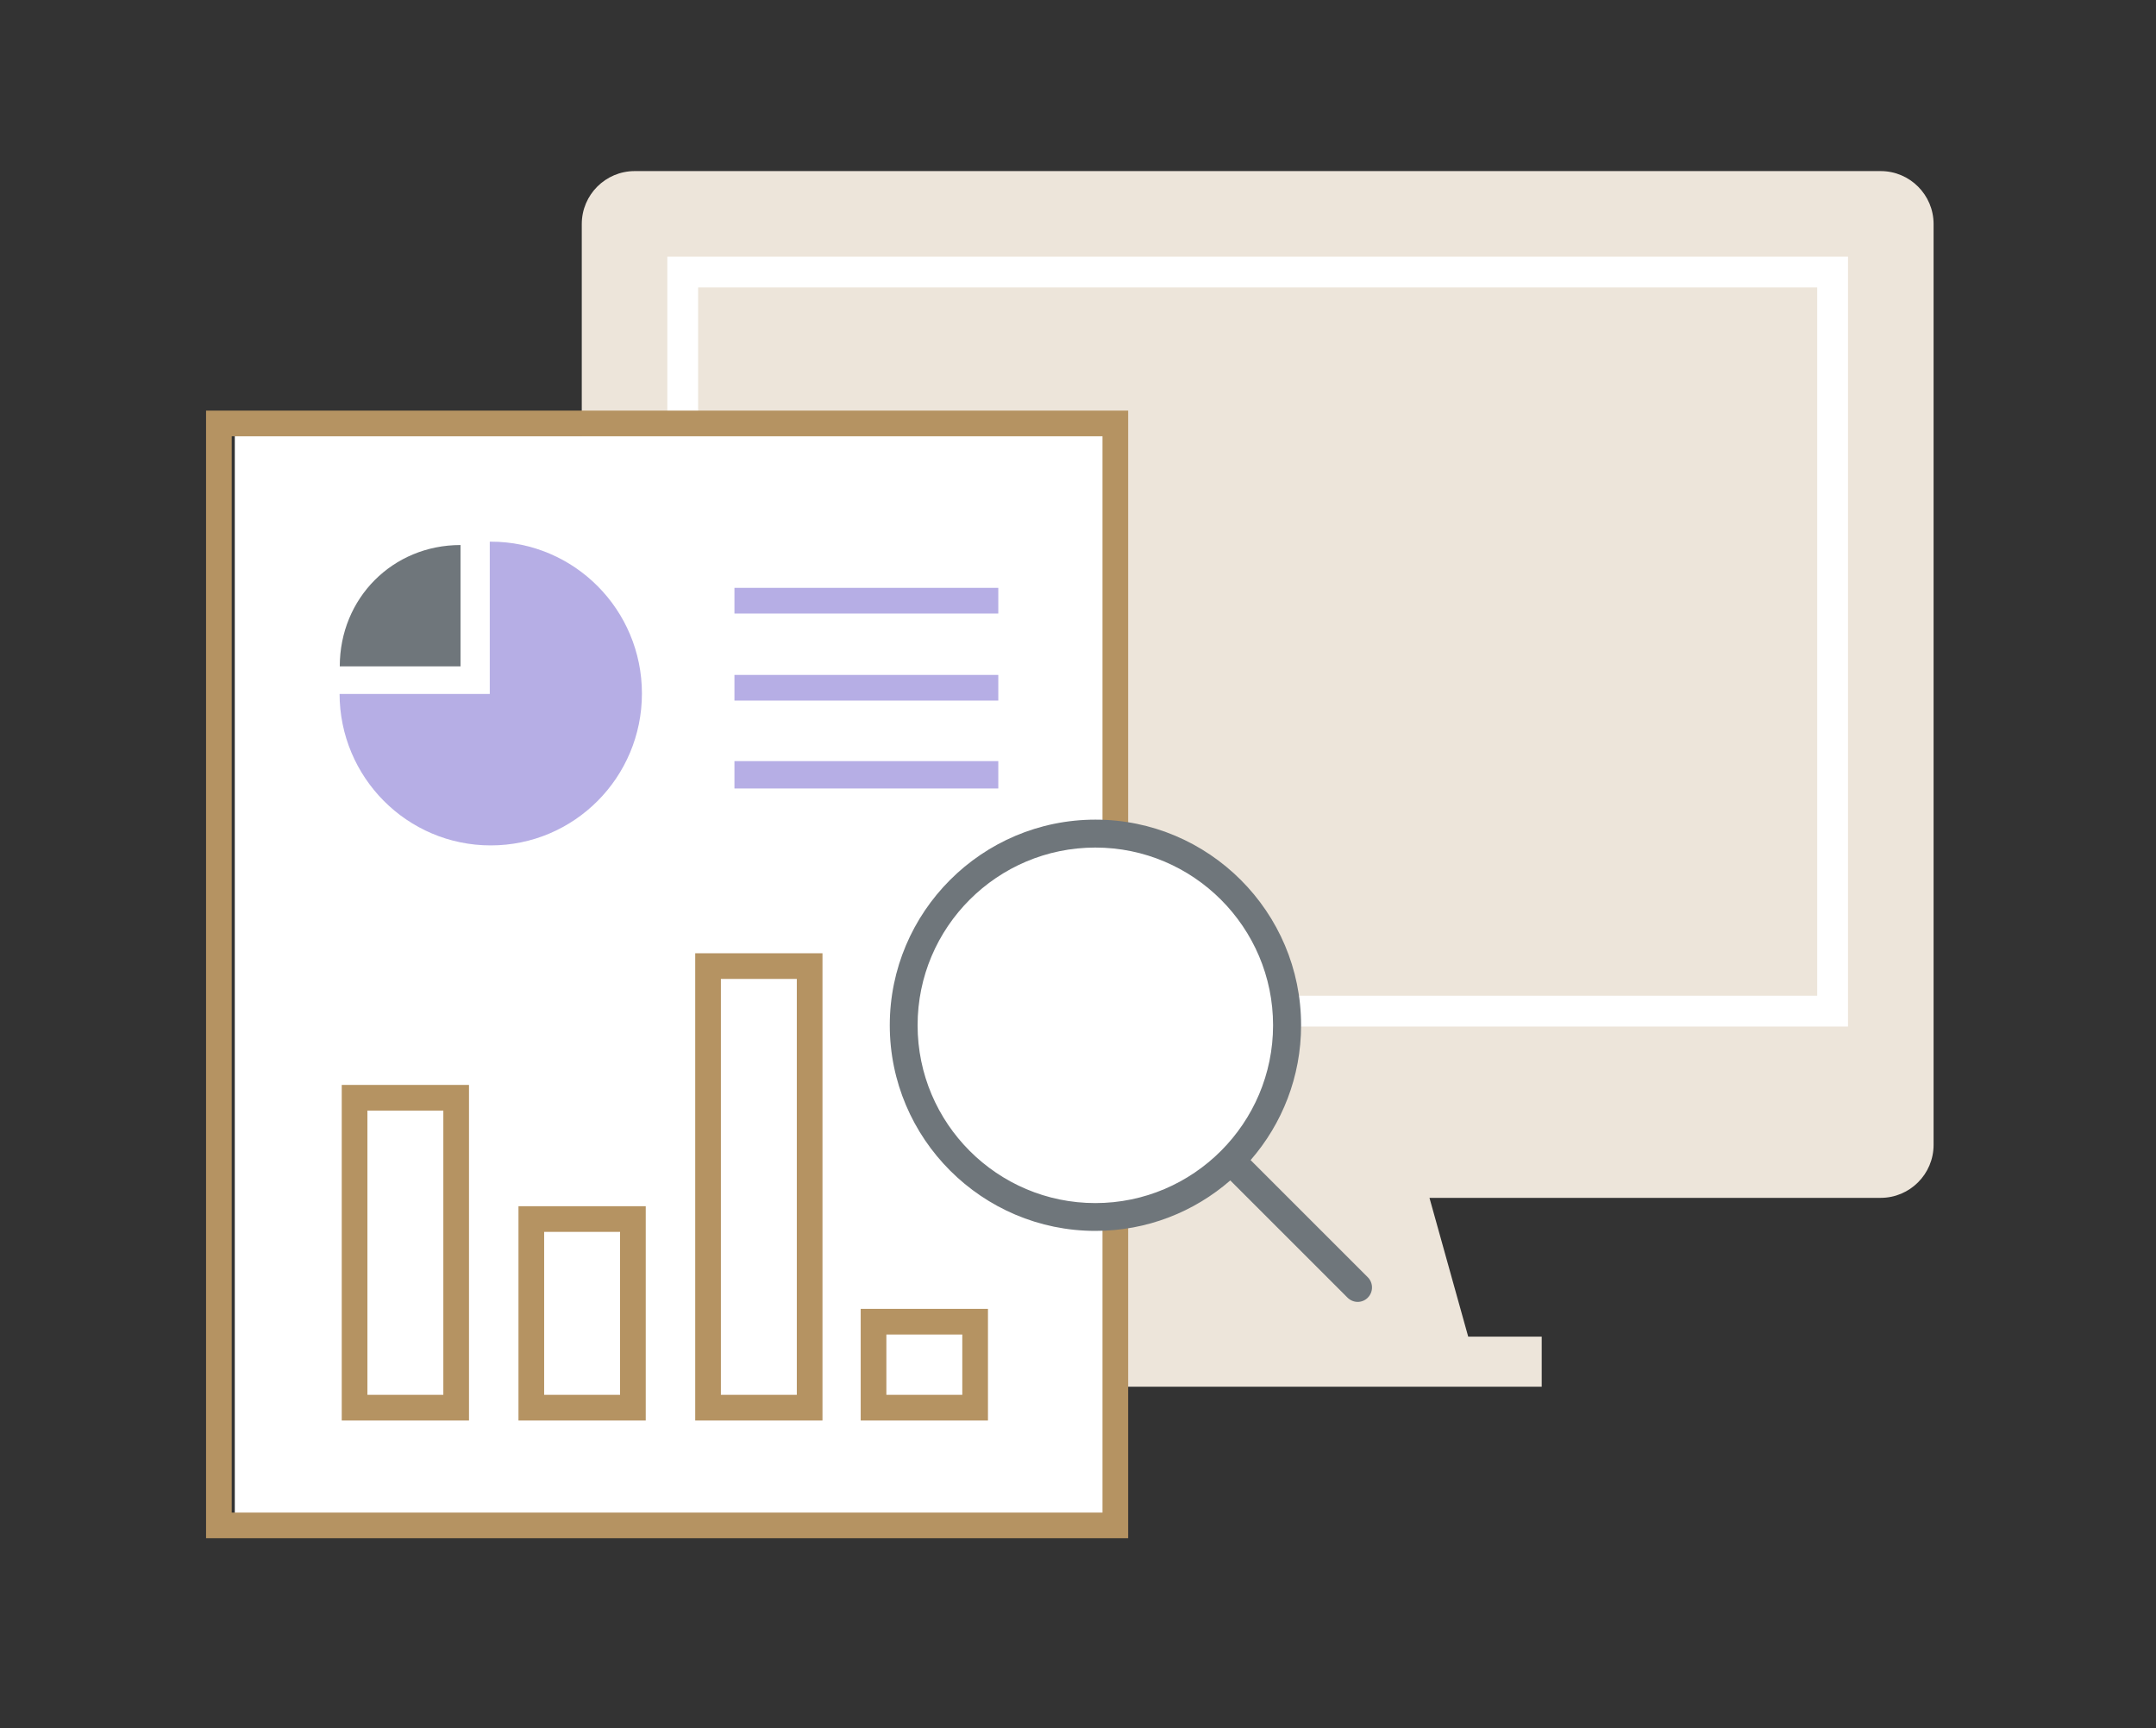 <?xml version="1.0" encoding="UTF-8"?>
<svg width="126px" height="101px" viewBox="0 0 126 101" version="1.1" xmlns="http://www.w3.org/2000/svg" xmlns:xlink="http://www.w3.org/1999/xlink">
    <rect x="0" y="0" width="126" height="101" fill="#333333" stroke="none"/>
    <!-- Generator: Sketch 50.2 (55047) - http://www.bohemiancoding.com/sketch -->
    <title>Artboard 2</title>
    <desc>Created with Sketch.</desc>
    <defs></defs>
    <g id="Artboard-2" stroke="none" stroke-width="1" fill="none" fill-rule="evenodd">
        <g id="tools-icon" transform="translate(12, 10)">
            <g id="Group-12" transform="translate(22, 0)">
                <path d="M3.092,0 C1.387,0 0,1.388 0,3.094 L0,57.104 C0,58.811 1.387,60.2 3.092,60.2 L31.659,60.2 L29.396,68.5 L26.1,68.5 L26.1,71.052 L56.1,71.052 L56.1,68.126 L51.804,68.126 L49.54,60.014 L75.91,60.014 C77.615,60.014 79.002,58.625 79.002,56.918 L79.002,3.094 C79.002,1.388 77.615,0 75.91,0 L3.092,0 Z" id="Fill-1" fill="#EDE5DA"></path>
                <path d="M5.9,5.9 L5.9,49.1 L73.1,49.1 L73.1,5.9 L5.9,5.9 Z" id="Rectangle-5" stroke="#FFFFFF" stroke-width="1.8"></path>
            </g>
            <g id="Group-38" transform="translate(1.722, 15.468)">
                <polygon id="Stroke-5" fill="#FFFFFF" points="7.10542736e-15 63 51.405 63 51.405 0 7.10542736e-15 0"></polygon>
                <rect id="Rectangle-12" stroke="#B59362" stroke-width="1.5" x="17.329" y="45.785" width="5.937" height="11.025"></rect>
                <polygon id="Rectangle-12" stroke="#B59362" stroke-width="1.5" points="37.329 51.785 43.266 51.785 43.266 56.81 37.329 56.81"></polygon>
                <polygon id="Rectangle-12" stroke="#B59362" stroke-width="1.5" points="27.658 31 33.595 31 33.595 56.81 27.658 56.81"></polygon>
                <polygon id="Rectangle-12" stroke="#B59362" stroke-width="1.5" points="7 38.696 12.937 38.696 12.937 56.81 7 56.81"></polygon>
            </g>
            <path d="M0.792,79.16 L53.181,79.16 L53.181,14.75 L0.792,14.75 L0.792,79.16 Z" id="Stroke-5" stroke="#B59362" stroke-width="1.5"></path>
            <g id="Group-4" transform="translate(7, 21)">
                <g id="Group-10">
                    <ellipse id="Oval-16" stroke="#B6AEE5" stroke-width="1.6" fill="#B6AEE5" cx="9.68" cy="9.537" rx="8.035" ry="8.077"></ellipse>
                    <path d="M8.823,8.762 C8.823,4.301 8.823,5.24 8.823,0.603 C4.385,0.603 0.788,4.301 0.788,8.762 C7.519,8.762 5.791,8.762 8.823,8.762 Z" id="Oval-16" stroke="#FFFFFF" stroke-width="1.6" fill="#FFFFFF"></path>
                    <path d="M7.914,7.948 C7.914,7.948 7.914,5 7.914,0.857 C3.949,0.857 0.857,3.962 0.857,7.948 C6.871,7.948 5.205,7.948 7.914,7.948 Z" id="Oval-16" fill="#6F767B"></path>
                </g>
            </g>
            <path d="M46.342,35.287 L30.922,35.287" id="Stroke-20" stroke="#B6AEE5" stroke-width="1.6"></path>
            <path d="M46.342,30.199 L30.922,30.199" id="Stroke-20" stroke="#B6AEE5" stroke-width="1.5"></path>
            <path d="M46.342,25.11 L30.922,25.11" id="Stroke-20" stroke="#B6AEE5" stroke-width="1.5"></path>
            <g id="Group-7" transform="translate(40, 37)">
                <circle id="Oval-4" fill="#FFFFFF" cx="11.818" cy="12.727" r="10.909"></circle>
                <path d="M27.938,27.658 L21.088,20.808 C22.925,18.696 24.038,15.939 24.038,12.927 C24.038,6.296 18.644,0.908 12.019,0.908 C5.388,0.908 0,6.302 0,12.927 C0,19.552 5.394,24.946 12.019,24.946 C15.031,24.946 17.788,23.834 19.9,21.996 L26.75,28.846 C26.913,29.009 27.132,29.096 27.344,29.096 C27.557,29.096 27.775,29.015 27.938,28.846 C28.263,28.521 28.263,27.983 27.938,27.658 Z M1.626,12.927 C1.626,7.196 6.288,2.54 12.013,2.54 C17.743,2.54 22.4,7.203 22.4,12.927 C22.4,18.651 17.743,23.32 12.013,23.32 C6.288,23.32 1.626,18.658 1.626,12.927 Z" id="Fill-1" fill="#6F767B"></path>
            </g>
        </g>
    </g>
</svg>